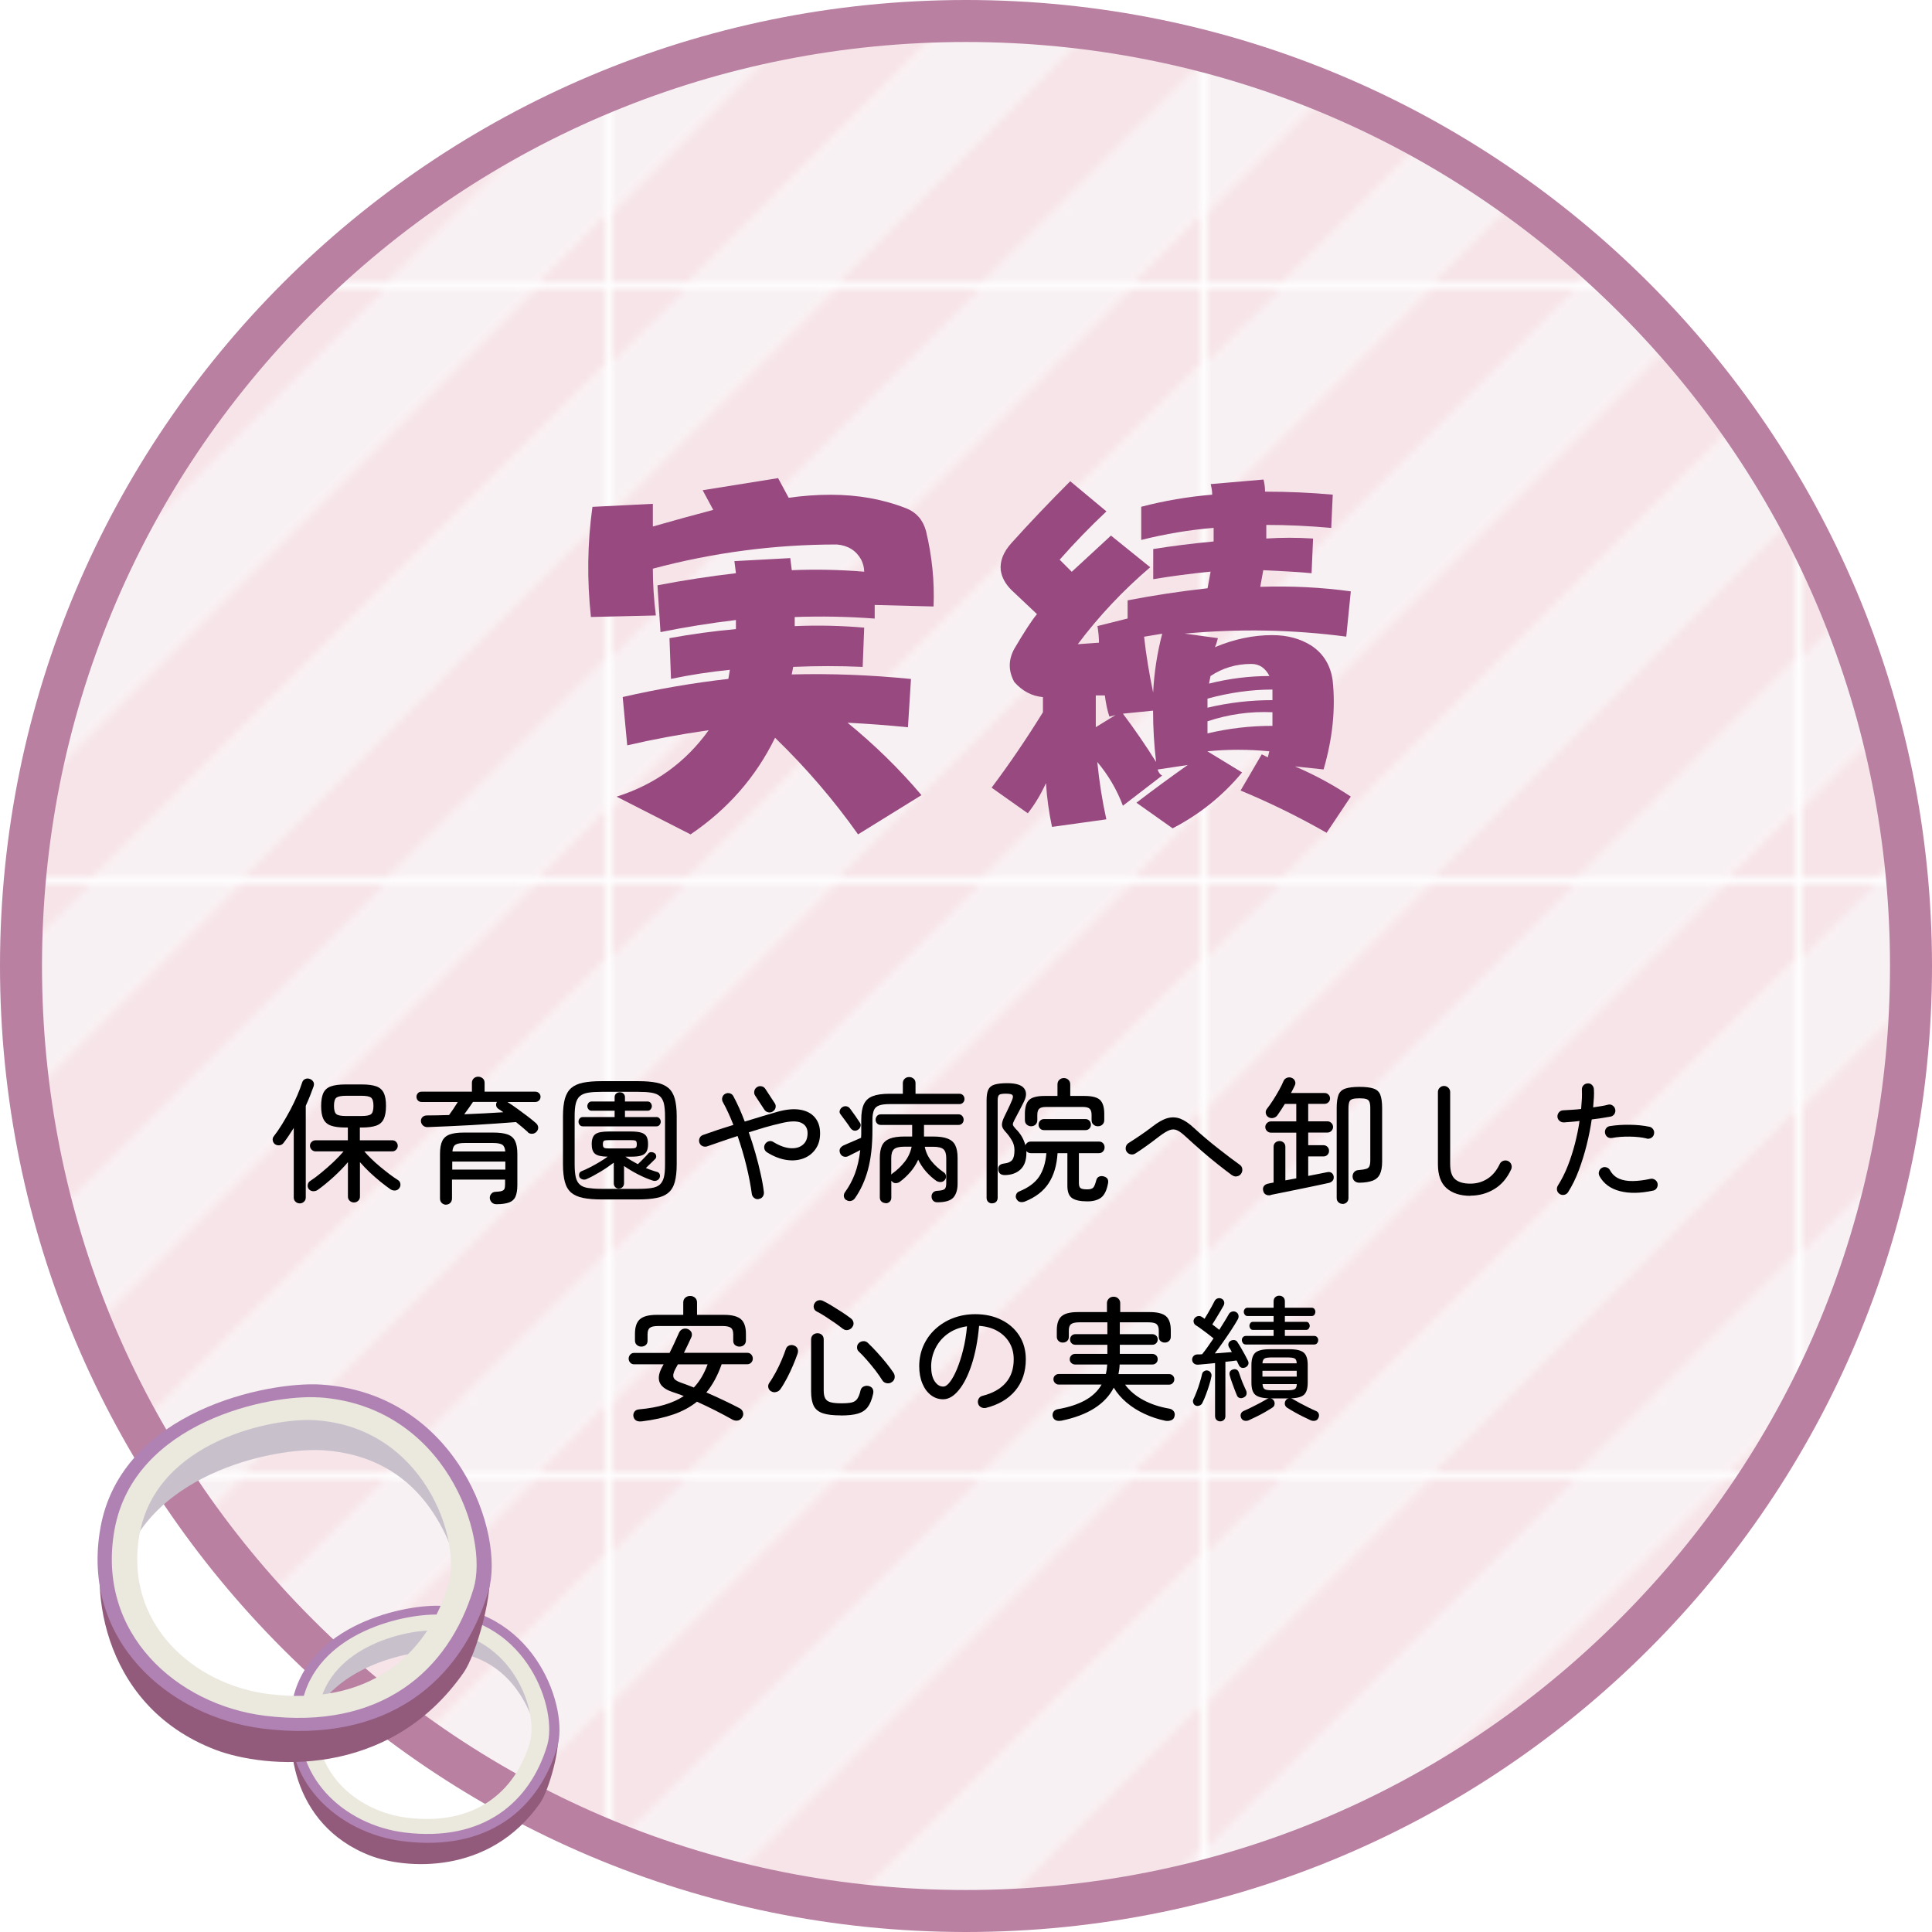<?xml version="1.0" encoding="UTF-8"?><svg id="_レイヤー_2" xmlns="http://www.w3.org/2000/svg" width="230" height="230" xmlns:xlink="http://www.w3.org/1999/xlink" viewBox="0 0 230 230"><defs><style>.cls-1{fill:#ebe8de;}.cls-2{fill:#974980;}.cls-3{fill:#fff;}.cls-4{fill:#925b7b;}.cls-5{fill:#eec9d1;}.cls-6{fill:#c8c1cc;}.cls-7{fill:url(#_新規パターンスウォッチ12);opacity:.5;}.cls-8{fill:#b980a2;}.cls-9{fill:none;}.cls-10{fill:#b082b3;}.cls-11{fill:#f2e4e8;}</style><pattern id="_新規パターンスウォッチ12" x="0" y="0" width="76.38" height="76.38" patternTransform="translate(-1414.72 -3224.17) scale(.92)" patternUnits="userSpaceOnUse" viewBox="0 0 76.38 76.38"><g><rect class="cls-9" width="76.38" height="76.38"/><g><polygon class="cls-11" points="-29.27 57.9 -38.81 48.36 48.36 -38.82 57.91 -29.27 -29.27 57.9"/><polygon class="cls-11" points="-10.17 77 -19.72 67.45 67.46 -19.73 77.01 -10.18 -10.17 77"/><polygon class="cls-11" points="8.92 96.1 -.63 86.55 86.56 -.63 96.1 8.92 8.92 96.1"/><polygon class="cls-11" points="28.01 115.19 18.47 105.64 105.65 18.46 115.2 28.01 28.01 115.19"/></g><g><polygon class="cls-5" points="-38.81 48.36 -48.36 38.81 38.82 -48.37 48.36 -38.82 -38.81 48.36"/><polygon class="cls-5" points="-19.72 67.45 -29.27 57.9 57.91 -29.27 67.46 -19.73 -19.72 67.45"/><polygon class="cls-5" points="-.63 86.55 -10.17 77 77.01 -10.18 86.56 -.63 -.63 86.55"/><polygon class="cls-5" points="18.47 105.64 8.92 96.1 96.1 8.92 105.65 18.46 18.47 105.64"/><polygon class="cls-5" points="37.56 124.74 28.01 115.19 115.2 28.01 124.74 37.56 37.56 124.74"/></g></g></pattern></defs><g id="_コンテンツ"><g><g><circle class="cls-3" cx="115" cy="115" r="115"/><g><circle class="cls-7" cx="115" cy="115" r="112.5"/><path class="cls-8" d="M115,5c29.38,0,57.01,11.44,77.78,32.22,20.78,20.78,32.22,48.4,32.22,77.78s-11.44,57.01-32.22,77.78c-20.78,20.78-48.4,32.22-77.78,32.22s-57.01-11.44-77.78-32.22S5,144.38,5,115,16.44,57.99,37.22,37.22C57.99,16.44,85.62,5,115,5M115,0C51.49,0,0,51.49,0,115s51.49,115,115,115,115-51.49,115-115S178.51,0,115,0h0Z"/></g></g><g><g><path d="M35.68,143.26c-.19,0-.36-.07-.5-.2-.14-.13-.21-.3-.21-.49v-8.29c-.2,.32-.41,.63-.61,.94-.2,.3-.41,.59-.62,.86-.12,.15-.27,.24-.46,.26-.19,.03-.37-.01-.54-.12-.15-.12-.24-.27-.27-.45-.03-.18,0-.34,.11-.48,.33-.42,.66-.9,1-1.45s.66-1.12,.98-1.71c.31-.59,.59-1.17,.83-1.73,.24-.56,.43-1.06,.57-1.5,.06-.21,.18-.36,.36-.44,.18-.08,.36-.09,.55-.02,.18,.06,.32,.17,.42,.33,.1,.15,.11,.33,.05,.54-.13,.36-.27,.74-.43,1.14-.16,.4-.33,.79-.51,1.2v10.91c0,.2-.07,.37-.21,.5s-.3,.2-.5,.2Zm6.46-.11c-.2,0-.37-.07-.51-.2-.14-.13-.21-.3-.21-.5v-4.1c-.49,.59-1.07,1.18-1.73,1.78-.66,.6-1.29,1.12-1.89,1.54-.17,.11-.36,.15-.56,.14-.2-.02-.37-.11-.5-.28-.11-.16-.14-.33-.1-.52,.04-.19,.14-.33,.29-.42,.41-.27,.86-.6,1.35-1.01s.98-.83,1.45-1.28c.47-.45,.86-.86,1.17-1.23h-3.33c-.18,0-.34-.07-.47-.2-.13-.13-.2-.29-.2-.47s.07-.34,.2-.46c.13-.13,.29-.19,.47-.19h3.84v-1.52h-.27c-.75,0-1.33-.08-1.75-.23-.42-.15-.72-.42-.9-.8-.18-.38-.26-.89-.26-1.54s.09-1.16,.26-1.54c.18-.37,.47-.64,.9-.79,.42-.15,1-.23,1.75-.23h1.92c.75,0,1.33,.08,1.74,.23,.42,.15,.71,.42,.89,.79,.18,.37,.26,.89,.26,1.54s-.09,1.17-.26,1.54c-.18,.38-.47,.65-.89,.8-.42,.15-1,.23-1.74,.23h-.22v1.52h3.86c.18,0,.34,.06,.46,.19s.19,.28,.19,.46-.06,.34-.19,.47-.28,.2-.46,.2h-3.33c.23,.28,.52,.58,.85,.9,.33,.32,.68,.64,1.06,.95,.38,.31,.75,.61,1.11,.88,.36,.27,.69,.5,.98,.68,.16,.1,.26,.24,.29,.43,.03,.19,0,.36-.11,.51-.11,.17-.26,.27-.46,.3-.2,.03-.39-.01-.58-.12-.37-.26-.78-.56-1.22-.92s-.88-.74-1.3-1.14c-.42-.4-.8-.8-1.14-1.19v4.1c0,.2-.07,.37-.21,.5-.14,.13-.3,.2-.5,.2Zm-.94-10.29h1.82c.58,0,.96-.07,1.15-.22,.19-.15,.29-.48,.29-.99s-.1-.83-.29-.98c-.19-.15-.58-.22-1.15-.22h-1.82c-.58,0-.96,.08-1.15,.22-.19,.15-.29,.47-.29,.98s.1,.84,.29,.99c.19,.15,.58,.22,1.15,.22Z"/><path d="M62.85,134.78c-.38-.35-.86-.75-1.42-1.2-.73,.05-1.54,.11-2.45,.18-.91,.06-1.84,.12-2.81,.18-.97,.05-1.9,.1-2.82,.14-.91,.04-1.74,.07-2.47,.1-.2,0-.38-.06-.52-.19-.14-.13-.23-.29-.25-.5-.01-.2,.05-.37,.18-.5,.13-.13,.32-.2,.55-.2,.79,0,1.66-.02,2.62-.05,.17-.23,.35-.49,.54-.77,.19-.28,.35-.54,.5-.78h-4.29c-.19,0-.34-.06-.46-.18-.11-.12-.17-.27-.17-.44s.06-.31,.17-.43c.11-.12,.26-.18,.46-.18h5.97v-1.04c0-.22,.07-.4,.22-.54s.33-.2,.53-.2,.39,.07,.54,.2c.15,.13,.22,.31,.22,.54v1.04h6.03c.18,0,.33,.06,.45,.18,.12,.12,.18,.26,.18,.43s-.06,.32-.18,.44c-.12,.12-.27,.18-.45,.18h-3.31c.37,.23,.77,.51,1.2,.82,.43,.31,.84,.61,1.23,.91,.39,.3,.72,.57,.98,.8,.15,.14,.23,.3,.25,.48,.02,.18-.05,.35-.18,.51-.14,.16-.31,.25-.52,.26-.21,.02-.39-.04-.54-.18Zm-9.73,8.64c-.2,0-.38-.07-.52-.2-.14-.13-.22-.31-.22-.54v-5.3c0-.66,.09-1.18,.27-1.55,.18-.37,.48-.63,.9-.78,.42-.15,.99-.22,1.7-.22h3.47c.71,0,1.28,.07,1.7,.22,.42,.15,.72,.41,.9,.78,.18,.37,.27,.89,.27,1.55v3.71c0,.58-.08,1.03-.22,1.36s-.4,.57-.76,.7-.86,.21-1.5,.21c-.23,0-.42-.07-.56-.21s-.22-.31-.24-.51c-.01-.18,.04-.35,.16-.5s.27-.24,.46-.25c.36-.02,.63-.05,.79-.1s.27-.13,.33-.25c.05-.12,.08-.31,.08-.55v-.56h-6.32v2.24c0,.22-.07,.4-.21,.54-.14,.13-.31,.2-.51,.2Zm.72-4.18h6.32v-.96h-6.32v.96Zm.02-2.16h6.29c-.03-.41-.15-.67-.36-.81-.21-.13-.57-.2-1.1-.2h-3.36c-.52,0-.89,.07-1.1,.2-.21,.13-.34,.4-.37,.81Zm1.41-4.43c.82-.03,1.63-.07,2.43-.11,.8-.04,1.54-.09,2.22-.13-.11-.07-.21-.15-.31-.22-.1-.07-.2-.13-.28-.18-.15-.11-.24-.24-.26-.39-.03-.15,0-.3,.09-.44h-2.85c-.14,.21-.3,.45-.49,.71-.19,.26-.37,.51-.55,.76Z"/><path d="M71.6,142.79c-.86,0-1.59-.06-2.18-.18-.59-.12-1.06-.33-1.41-.62-.35-.3-.61-.72-.76-1.27-.15-.55-.23-1.26-.23-2.12v-5.7c0-.86,.08-1.57,.23-2.11,.16-.54,.41-.97,.76-1.27,.35-.3,.82-.51,1.41-.63,.59-.12,1.31-.18,2.18-.18h4.38c.86,0,1.59,.06,2.18,.18,.59,.12,1.06,.33,1.41,.63,.35,.3,.61,.73,.76,1.27s.23,1.25,.23,2.11v5.7c0,.86-.08,1.57-.23,2.12s-.41,.97-.76,1.27c-.35,.3-.82,.51-1.41,.62-.59,.12-1.31,.18-2.18,.18h-4.38Zm0-1.26h4.38c.63,0,1.15-.03,1.57-.1,.42-.06,.74-.19,.98-.39,.23-.2,.4-.49,.5-.87,.1-.38,.14-.9,.14-1.54v-5.74c0-.64-.05-1.15-.14-1.54-.1-.38-.26-.67-.5-.87-.23-.2-.56-.33-.98-.4-.42-.07-.94-.1-1.57-.1h-4.38c-.63,0-1.15,.03-1.57,.1s-.74,.2-.98,.4c-.24,.2-.4,.49-.5,.87-.1,.38-.14,.9-.14,1.54v5.74c0,.64,.05,1.15,.14,1.54,.1,.38,.26,.67,.5,.87,.23,.2,.56,.33,.98,.39s.94,.1,1.57,.1Zm-2.21-7.44c-.16,0-.29-.06-.38-.17-.09-.11-.14-.24-.14-.38,0-.15,.05-.28,.14-.39,.09-.11,.22-.17,.38-.17h3.78v-.75h-2.75c-.15,0-.27-.06-.36-.17-.09-.11-.14-.24-.14-.38s.05-.26,.14-.38c.09-.11,.21-.17,.36-.17h2.75v-.51c0-.18,.06-.33,.18-.43,.12-.11,.27-.16,.44-.16s.31,.05,.43,.16c.12,.11,.18,.25,.18,.43v.51h2.7c.15,0,.27,.06,.36,.17,.09,.11,.14,.24,.14,.38s-.05,.26-.14,.38c-.09,.11-.21,.17-.36,.17h-2.7v.75h3.76c.15,0,.27,.06,.36,.17,.09,.11,.14,.24,.14,.39,0,.14-.05,.26-.14,.38-.09,.11-.21,.17-.36,.17h-8.77Zm4.29,7.41c-.17,0-.32-.06-.43-.17s-.18-.26-.18-.46v-2.46c-.47,.36-1.01,.73-1.61,1.09-.6,.36-1.15,.66-1.66,.88-.15,.06-.3,.07-.46,.02-.16-.05-.28-.14-.35-.26-.06-.14-.07-.28-.03-.42,.04-.14,.14-.24,.29-.3,.3-.12,.63-.27,1-.46,.37-.19,.73-.39,1.1-.61,.36-.22,.69-.43,.99-.65-.75-.01-1.25-.13-1.51-.35s-.39-.6-.39-1.14c0-.57,.14-.96,.42-1.18,.28-.22,.83-.33,1.64-.33h2.58c.55,0,.98,.05,1.27,.14,.29,.09,.5,.25,.62,.46,.12,.22,.18,.52,.18,.9s-.06,.67-.18,.89c-.12,.22-.32,.38-.62,.47-.29,.1-.72,.14-1.27,.14h-.62c.21,.16,.45,.31,.7,.46s.52,.29,.78,.43c.13-.12,.27-.26,.43-.42s.31-.31,.45-.46,.25-.26,.32-.34c.08-.13,.2-.2,.34-.21,.14-.01,.28,.02,.41,.1,.12,.06,.19,.17,.22,.3s0,.27-.08,.38c-.14,.14-.32,.31-.54,.53-.22,.21-.42,.41-.6,.58,.23,.1,.46,.18,.69,.26,.22,.08,.44,.15,.64,.2,.15,.04,.25,.13,.31,.26s.06,.27,0,.42c-.06,.16-.17,.27-.33,.34-.15,.06-.31,.07-.47,.02-.57-.18-1.16-.43-1.78-.75-.62-.32-1.17-.65-1.66-.99v2.05c0,.19-.06,.34-.18,.46s-.27,.17-.45,.17Zm-1.18-4.78h2.58c.29,0,.48-.03,.58-.08s.15-.19,.15-.42c0-.23-.05-.38-.15-.42-.1-.05-.3-.07-.58-.07h-2.58c-.29,0-.48,.02-.58,.07-.1,.05-.15,.19-.15,.42s.05,.36,.15,.42,.3,.08,.58,.08Z"/><path d="M90.32,142.75c-.2,.03-.38-.01-.54-.14-.16-.12-.25-.29-.28-.49-.13-.98-.34-2.07-.63-3.28-.29-1.21-.65-2.41-1.06-3.6-.66,.21-1.3,.43-1.92,.64-.62,.21-1.18,.41-1.7,.59-.19,.06-.38,.05-.56-.03-.18-.08-.3-.22-.37-.42-.06-.18-.05-.36,.03-.54,.08-.18,.22-.3,.42-.37,.5-.18,1.06-.37,1.68-.58,.62-.2,1.26-.41,1.92-.61-.19-.49-.39-.97-.6-1.42-.21-.46-.43-.9-.66-1.31-.1-.18-.11-.37-.06-.55s.17-.33,.34-.42c.18-.1,.37-.12,.56-.06,.19,.05,.33,.17,.42,.35,.23,.43,.46,.89,.69,1.4s.44,1.04,.66,1.61c.72-.22,1.42-.44,2.1-.64s1.27-.38,1.81-.53c1.05-.29,1.94-.37,2.7-.24s1.33,.44,1.74,.92c.41,.49,.62,1.11,.62,1.88s-.18,1.36-.53,1.87c-.35,.51-.83,.89-1.43,1.12-.6,.23-1.28,.3-2.03,.19-.75-.11-1.53-.41-2.33-.91-.17-.11-.28-.26-.32-.45-.04-.19-.01-.37,.1-.54,.11-.17,.26-.28,.45-.33,.19-.05,.37-.01,.54,.1,.74,.45,1.41,.69,2.03,.73,.62,.04,1.11-.1,1.48-.42,.37-.31,.55-.77,.55-1.37s-.26-1.01-.77-1.24c-.51-.23-1.33-.21-2.45,.07-.57,.13-1.17,.29-1.82,.47-.65,.19-1.3,.39-1.96,.6,.29,.81,.55,1.64,.79,2.48,.24,.84,.45,1.66,.62,2.45,.18,.79,.31,1.52,.39,2.19,.02,.2-.03,.38-.14,.54s-.28,.25-.48,.27Zm1.68-10.43c-.17,.11-.35,.14-.54,.1-.19-.04-.35-.14-.46-.31l-1.1-1.68c-.11-.16-.14-.34-.1-.54,.04-.2,.14-.35,.31-.46,.17-.12,.35-.15,.55-.11,.2,.04,.35,.15,.46,.32l1.1,1.68c.12,.17,.15,.35,.11,.54-.04,.19-.15,.34-.32,.45Z"/><path d="M100.74,142.87c-.17-.12-.26-.27-.28-.45-.02-.18,.03-.35,.14-.5,.48-.66,.87-1.39,1.18-2.2,.3-.81,.51-1.74,.63-2.81-.23,.13-.48,.26-.74,.38l-.67,.34c-.19,.1-.38,.11-.58,.05-.19-.06-.33-.2-.42-.42-.07-.21-.07-.4,.02-.55s.23-.27,.42-.36c.16-.07,.37-.17,.62-.27,.25-.11,.51-.22,.77-.33,.26-.11,.49-.21,.68-.3,0-.15,.02-.3,.02-.45v-1.7c0-.78,.1-1.39,.31-1.84,.21-.45,.55-.77,1.04-.96s1.14-.29,1.98-.29h1.62v-1.25c0-.22,.07-.4,.22-.54s.33-.2,.53-.2,.39,.07,.54,.2,.22,.31,.22,.54v1.25h5.22c.18,0,.33,.06,.44,.18,.11,.12,.17,.27,.17,.44s-.06,.31-.17,.43c-.11,.12-.26,.18-.44,.18h-8.29c-.54,0-.96,.05-1.26,.16-.3,.11-.51,.29-.62,.56s-.18,.65-.18,1.14v1.28c0,1.8-.18,3.36-.53,4.66-.35,1.31-.88,2.45-1.57,3.43-.12,.16-.28,.26-.47,.3-.2,.04-.38,0-.55-.12Zm1.36-8.35c-.17,.1-.33,.11-.49,.06-.16-.06-.28-.16-.38-.31-.14-.22-.33-.49-.56-.8-.23-.31-.44-.58-.61-.82-.12-.15-.14-.31-.08-.47,.06-.17,.17-.3,.32-.39,.17-.1,.34-.12,.5-.08,.17,.04,.31,.14,.42,.3,.18,.25,.38,.52,.6,.83,.22,.31,.4,.58,.54,.8,.11,.15,.13,.31,.07,.49-.06,.18-.17,.31-.34,.39Zm3.31,8.7c-.18,0-.34-.06-.47-.18-.13-.12-.2-.29-.2-.49v-4.69c0-.63,.09-1.13,.27-1.5,.18-.37,.49-.64,.92-.81,.43-.17,1.02-.25,1.75-.25h.91v-1.38h-3.74c-.18,0-.33-.06-.44-.18s-.17-.27-.17-.44,.06-.32,.17-.45c.11-.13,.26-.19,.44-.19h9.26c.18,0,.33,.06,.44,.19,.11,.13,.17,.28,.17,.45s-.06,.32-.17,.44c-.11,.12-.26,.18-.44,.18h-4.11v1.38h1.06c.75,0,1.33,.08,1.76,.25s.73,.43,.91,.81c.18,.37,.27,.87,.27,1.5v3.06c0,.71-.17,1.26-.5,1.64-.34,.38-.97,.57-1.91,.57-.2,0-.37-.06-.49-.18s-.19-.28-.2-.47,.04-.36,.17-.5c.12-.14,.3-.21,.52-.22,.44-.02,.72-.09,.86-.2,.13-.11,.2-.34,.2-.7v-2.99c0-.5-.11-.85-.33-1.05-.22-.2-.63-.3-1.24-.3h-.99c.13,.65,.4,1.23,.82,1.74s.9,.94,1.44,1.3c.15,.1,.24,.23,.26,.42,.03,.18-.01,.34-.12,.48-.13,.16-.29,.25-.48,.26-.19,.01-.37-.04-.54-.14-.44-.31-.85-.68-1.22-1.1-.38-.43-.69-.9-.94-1.42-.23,.52-.54,1.01-.92,1.45-.38,.44-.79,.83-1.24,1.16-.15,.12-.32,.18-.52,.18s-.35-.08-.47-.24l-.05-.05v2.02c0,.2-.07,.37-.2,.49-.13,.12-.3,.18-.49,.18Zm.69-3.38c.03-.05,.07-.1,.13-.13,.57-.41,1.06-.87,1.47-1.4,.42-.53,.69-1.13,.83-1.8h-.86c-.61,0-1.02,.1-1.24,.3-.22,.2-.33,.55-.33,1.05v1.98Z"/><path d="M118.1,143.26c-.18,0-.34-.06-.46-.18-.13-.12-.19-.29-.19-.49v-11.62c0-.53,.07-.95,.2-1.24,.13-.29,.38-.5,.74-.61s.86-.17,1.51-.17c1.04,0,1.71,.21,2.02,.62s.3,.95-.04,1.61c-.16,.32-.34,.67-.54,1.06-.2,.38-.39,.75-.58,1.1-.13,.25-.19,.42-.18,.54,.01,.11,.12,.27,.32,.49,.28,.27,.52,.57,.72,.9s.35,.7,.45,1.08c.04-.13,.12-.23,.23-.32,.11-.08,.25-.13,.41-.13h8.11c.21,0,.38,.07,.5,.2s.18,.3,.18,.49c0,.18-.06,.34-.18,.48-.12,.14-.29,.21-.5,.21h-2.38v3.55c0,.32,.07,.53,.21,.62,.14,.1,.41,.14,.8,.14,.34,0,.57-.07,.7-.21s.24-.43,.36-.88c.05-.21,.17-.36,.34-.43,.17-.07,.36-.08,.56-.02,.42,.12,.58,.39,.5,.82-.15,.82-.42,1.38-.81,1.69-.39,.3-.94,.46-1.65,.46-.84,0-1.45-.13-1.82-.39-.38-.26-.56-.75-.56-1.46v-3.89h-1.17c-.09,1.44-.44,2.63-1.06,3.58-.62,.95-1.56,1.67-2.83,2.18-.19,.07-.38,.09-.57,.05-.19-.04-.33-.17-.44-.37-.09-.16-.1-.33-.03-.51,.06-.18,.19-.31,.38-.38,1.08-.44,1.86-1.02,2.35-1.74,.48-.72,.78-1.66,.87-2.81h-1.84c-.12,0-.22-.02-.32-.07s-.17-.11-.22-.18v.22c0,.87-.23,1.53-.7,1.97-.47,.44-1.09,.66-1.86,.67-.47,0-.73-.2-.79-.61-.05-.46,.19-.71,.72-.77,.45-.05,.76-.19,.94-.42,.18-.22,.27-.61,.27-1.17,0-.44-.11-.84-.34-1.21-.22-.37-.47-.7-.75-1-.26-.28-.39-.53-.4-.77-.01-.23,.07-.54,.24-.91,.09-.18,.19-.4,.32-.66,.13-.26,.25-.52,.37-.78,.12-.26,.21-.47,.27-.62,.12-.28,.14-.47,.06-.59-.08-.12-.35-.18-.81-.18-.41,0-.67,.05-.78,.14-.12,.1-.18,.31-.18,.66v11.58c0,.2-.06,.37-.18,.49-.12,.12-.28,.18-.47,.18Zm4.66-9.18c-.2,0-.38-.07-.53-.2-.15-.13-.22-.31-.22-.54v-.74c0-.78,.17-1.33,.5-1.65,.33-.32,.95-.48,1.86-.48h1.52v-1.36c0-.23,.07-.42,.22-.56,.15-.14,.33-.21,.54-.21s.39,.07,.54,.21c.15,.14,.22,.33,.22,.56v1.36h1.68c.92,0,1.54,.16,1.87,.48s.5,.87,.5,1.65v.74c0,.22-.07,.4-.22,.54-.14,.13-.32,.2-.54,.2s-.38-.07-.53-.2c-.15-.13-.22-.31-.22-.54v-.61c0-.34-.07-.58-.22-.73-.14-.14-.42-.22-.82-.22h-4.37c-.41,0-.68,.07-.83,.22-.15,.14-.22,.39-.22,.73v.61c0,.22-.07,.4-.21,.54-.14,.13-.32,.2-.52,.2Zm1.54,.46c-.2,0-.36-.06-.48-.19s-.18-.28-.18-.46,.06-.34,.18-.47,.28-.2,.48-.2h4.91c.2,0,.36,.07,.48,.2,.12,.13,.18,.29,.18,.47s-.06,.34-.18,.46c-.12,.13-.28,.19-.48,.19h-4.91Z"/><path d="M146.67,139.91c-.52-.38-1.1-.83-1.73-1.33-.63-.5-1.27-1.03-1.91-1.59s-1.26-1.11-1.83-1.64c-.42-.39-.77-.66-1.06-.79-.29-.13-.6-.14-.91-.02-.32,.12-.71,.36-1.19,.72-.51,.39-1.01,.77-1.5,1.12s-.95,.67-1.38,.94c-.17,.11-.36,.14-.56,.1-.2-.04-.36-.15-.48-.32-.11-.18-.14-.37-.09-.57s.16-.35,.33-.46c.41-.26,.86-.55,1.36-.89,.5-.34,.99-.69,1.47-1.06,.65-.51,1.24-.85,1.77-1,.53-.15,1.05-.13,1.56,.06,.51,.2,1.07,.58,1.66,1.14,.42,.38,.86,.78,1.34,1.18,.48,.41,.96,.8,1.46,1.19,.49,.39,.96,.75,1.41,1.09,.45,.34,.84,.63,1.18,.87,.18,.12,.29,.28,.32,.5,.03,.21-.02,.41-.14,.58-.12,.17-.28,.27-.49,.31-.21,.04-.4,0-.58-.14Z"/><path d="M151.28,142.28c-.24,.04-.43,.02-.6-.08-.17-.1-.27-.26-.31-.5-.04-.21,0-.39,.12-.53,.12-.14,.3-.23,.52-.27,.08-.02,.18-.04,.28-.06s.21-.03,.33-.06v-4.26c0-.21,.07-.38,.21-.5s.3-.18,.5-.18c.18,0,.34,.06,.48,.18s.21,.29,.21,.5v4l1.3-.24v-5.44h-3.02c-.18,0-.34-.07-.47-.2-.13-.13-.2-.29-.2-.47s.07-.34,.2-.47c.13-.13,.29-.2,.47-.2h3.02v-2.08h-1.36c-.31,.5-.6,.95-.88,1.34-.12,.17-.28,.28-.5,.33-.21,.05-.41,.01-.59-.1-.17-.12-.27-.27-.3-.47s.02-.37,.14-.52c.22-.28,.46-.62,.72-1.02s.5-.81,.73-1.22,.4-.77,.52-1.06c.08-.19,.22-.32,.41-.39,.19-.07,.37-.07,.55,0,.19,.07,.33,.2,.4,.38,.08,.18,.07,.35-.02,.54-.06,.14-.13,.28-.21,.43s-.15,.3-.24,.46h4c.18,0,.34,.06,.46,.19,.13,.13,.19,.28,.19,.46,0,.17-.06,.32-.19,.45-.13,.13-.28,.19-.46,.19h-1.95v2.08h2.29c.18,0,.34,.07,.47,.2,.13,.13,.2,.29,.2,.47s-.07,.34-.2,.47c-.13,.13-.29,.2-.47,.2h-2.29v1.5h1.81c.19,0,.35,.07,.48,.2,.13,.13,.19,.29,.19,.47,0,.19-.06,.35-.19,.48s-.29,.19-.48,.19h-1.81v2.32c.49-.1,.93-.18,1.33-.26s.69-.14,.9-.18c.21-.05,.39-.03,.53,.06,.14,.09,.23,.23,.27,.42,.03,.2,0,.37-.1,.5-.1,.13-.24,.23-.42,.28-.29,.06-.66,.14-1.11,.24-.45,.1-.95,.2-1.48,.31-.53,.11-1.07,.22-1.61,.33-.54,.11-1.05,.21-1.53,.31-.48,.1-.89,.18-1.23,.25Zm8.56,1.04c-.19,0-.36-.06-.5-.19-.14-.13-.21-.3-.21-.51v-10.72c0-.68,.08-1.21,.22-1.57,.15-.36,.42-.61,.82-.74,.39-.13,.96-.2,1.68-.2s1.28,.07,1.67,.2c.39,.13,.66,.38,.8,.74,.14,.36,.22,.89,.22,1.57v6.38c0,.63-.09,1.13-.26,1.49-.17,.36-.45,.62-.85,.78-.4,.15-.92,.24-1.58,.25-.24,0-.43-.06-.58-.19-.16-.13-.24-.31-.25-.54,0-.21,.06-.39,.19-.54s.32-.23,.58-.24c.38-.03,.67-.08,.86-.14,.19-.06,.32-.17,.38-.32,.06-.15,.1-.38,.1-.68v-6.21c0-.34-.03-.59-.1-.76-.06-.17-.19-.28-.37-.34-.18-.06-.45-.09-.82-.09s-.64,.03-.83,.09c-.19,.06-.32,.17-.38,.34-.06,.17-.1,.42-.1,.76v10.69c0,.21-.07,.38-.21,.51-.14,.13-.3,.19-.5,.19Z"/><path d="M175.04,142.36c-1.18,0-2.12-.3-2.82-.9-.69-.6-1.04-1.56-1.04-2.88v-8.58c0-.2,.07-.37,.22-.51,.14-.14,.31-.21,.5-.21,.2,0,.38,.07,.52,.21s.22,.31,.22,.51v8.58c0,.89,.21,1.5,.62,1.83,.41,.34,1,.5,1.78,.5s1.44-.2,2.05-.59c.61-.39,1.09-.98,1.46-1.76,.08-.18,.23-.3,.42-.37s.39-.05,.57,.03c.18,.09,.31,.23,.38,.42s.06,.39-.02,.57c-.48,1.05-1.15,1.83-2.01,2.35s-1.81,.78-2.84,.78Z"/><path d="M185.67,142.14c-.17-.12-.28-.27-.31-.46-.04-.19,0-.37,.1-.54,.45-.7,.84-1.48,1.18-2.34,.34-.86,.62-1.75,.86-2.67,.23-.92,.42-1.82,.54-2.68-.33,.04-.65,.08-.96,.1-.31,.03-.6,.05-.88,.07-.2,.01-.38-.05-.54-.18-.15-.13-.24-.3-.25-.49-.01-.2,.05-.38,.18-.53s.29-.23,.5-.24c.3-.02,.63-.04,1-.06,.37-.02,.75-.05,1.14-.1,.04-.44,.07-.85,.09-1.23,.02-.38,.01-.74,0-1.06-.01-.2,.05-.38,.18-.52,.13-.14,.3-.22,.5-.23,.2-.02,.38,.04,.52,.18,.14,.14,.22,.31,.23,.51,.02,.3,.02,.63,0,.99-.02,.36-.05,.75-.09,1.17,.34-.05,.66-.1,.97-.15,.3-.05,.57-.1,.81-.17,.19-.05,.37-.02,.54,.1s.27,.27,.31,.46c.04,.2,0,.39-.1,.55-.11,.17-.26,.27-.46,.31-.3,.05-.64,.11-1.02,.17-.38,.06-.79,.11-1.22,.17-.14,.97-.34,1.98-.6,3.03-.26,1.05-.58,2.06-.94,3.03s-.79,1.83-1.27,2.59c-.11,.17-.26,.28-.46,.32s-.38,.01-.55-.1Zm11.12-.4c-1.51,.33-2.83,.35-3.95,.06-1.12-.29-1.93-.89-2.42-1.78-.1-.18-.12-.37-.06-.56s.17-.34,.34-.43c.17-.1,.35-.12,.54-.06,.19,.05,.34,.17,.43,.35,.26,.47,.62,.8,1.08,1s1.01,.29,1.65,.28c.63-.01,1.33-.1,2.07-.26,.19-.04,.37-.01,.54,.1s.28,.26,.32,.46c.04,.19,0,.37-.1,.54-.11,.17-.26,.27-.46,.31Zm-.77-6.21c-.59-.14-1.26-.21-2.01-.22s-1.45,.04-2.09,.16c-.2,.04-.38,0-.54-.1-.16-.11-.26-.27-.3-.47-.04-.19,0-.37,.1-.54,.11-.17,.27-.27,.47-.3,.76-.12,1.55-.17,2.38-.16s1.61,.09,2.34,.24c.19,.04,.34,.15,.45,.33,.11,.18,.13,.36,.08,.55-.04,.19-.15,.34-.32,.44-.17,.1-.36,.13-.56,.09Z"/><path d="M76.39,169.21c-.55,.06-.88-.13-.98-.58-.04-.21,0-.4,.12-.57,.12-.17,.31-.26,.57-.28,2.25-.2,4.02-.73,5.3-1.58-.24-.1-.47-.19-.71-.27-.24-.09-.47-.17-.7-.24-.81-.28-1.3-.67-1.48-1.17-.18-.5-.06-1.12,.36-1.86l.13-.24h-3.5c-.2,0-.36-.07-.48-.21s-.18-.29-.18-.46c0-.18,.06-.34,.18-.48,.12-.14,.28-.21,.48-.21h4.21c.21-.41,.41-.82,.6-1.24s.37-.82,.54-1.19c.1-.21,.25-.35,.45-.42,.2-.07,.41-.06,.61,.02,.21,.1,.35,.24,.42,.42,.06,.19,.05,.37-.03,.55-.15,.32-.3,.63-.44,.94-.14,.31-.29,.61-.44,.91h7.55c.19,0,.35,.07,.47,.21,.12,.14,.18,.3,.18,.48,0,.17-.06,.33-.18,.46s-.28,.21-.47,.21h-3.06c-.47,1.34-1.08,2.46-1.82,3.36,.69,.3,1.38,.61,2.07,.94,.69,.33,1.33,.64,1.91,.95,.19,.11,.32,.26,.38,.47s.03,.41-.09,.6c-.13,.21-.3,.34-.52,.38-.22,.04-.43,0-.63-.1-.68-.38-1.38-.76-2.1-1.12-.71-.36-1.43-.7-2.14-1.02-.8,.64-1.74,1.15-2.82,1.52s-2.33,.65-3.74,.82Zm-.05-8.9c-.2,0-.38-.07-.53-.2-.15-.13-.22-.31-.22-.54v-.78c0-.8,.19-1.38,.58-1.73s1.06-.53,2.02-.53h3.15v-1.46c0-.25,.08-.44,.24-.58,.16-.14,.35-.21,.58-.21s.42,.07,.58,.21c.16,.14,.24,.33,.24,.58v1.46h3.22c.96,0,1.63,.18,2.02,.53s.58,.93,.58,1.73v.78c0,.22-.07,.4-.22,.54-.14,.13-.32,.2-.54,.2-.2,0-.38-.06-.53-.18-.15-.12-.22-.3-.22-.52v-.77c0-.36-.09-.62-.27-.76-.18-.14-.51-.22-.99-.22h-7.68c-.48,0-.81,.07-.99,.22-.18,.14-.27,.4-.27,.76v.77c0,.22-.07,.4-.22,.52-.14,.12-.32,.18-.54,.18Zm6.27,4.86c.35-.37,.66-.79,.93-1.25s.5-.96,.7-1.5h-3.54c-.04,.09-.09,.17-.14,.26s-.09,.17-.14,.26c-.24,.43-.32,.77-.24,1.02,.07,.25,.36,.46,.85,.63,.25,.09,.5,.18,.77,.28,.27,.1,.53,.21,.8,.31Z"/><path d="M91.81,165.64c-.18-.1-.29-.24-.34-.44s-.01-.38,.1-.55c.27-.38,.52-.81,.78-1.28s.48-.95,.69-1.43c.21-.49,.38-.94,.52-1.35,.07-.21,.21-.35,.41-.42s.39-.06,.58,.02c.19,.07,.33,.2,.4,.38,.07,.18,.07,.37,0,.58-.15,.43-.33,.89-.54,1.39-.21,.5-.45,1-.7,1.49-.26,.49-.52,.94-.8,1.34-.12,.17-.28,.29-.49,.34-.21,.06-.41,.04-.6-.07Zm8.27,2.86c-.9,0-1.6-.08-2.11-.25-.51-.17-.88-.46-1.09-.87-.21-.42-.32-.99-.32-1.73v-6.19c0-.22,.07-.4,.22-.54,.14-.13,.32-.2,.54-.2s.39,.07,.53,.2,.21,.31,.21,.54v6.05c0,.42,.06,.74,.18,.96s.33,.38,.63,.46c.3,.09,.74,.13,1.3,.13,.53,0,.94-.03,1.23-.1,.29-.07,.51-.22,.66-.44,.15-.22,.29-.56,.39-1.02,.06-.22,.2-.38,.41-.46s.41-.09,.62-.02c.21,.07,.36,.19,.43,.36,.07,.17,.08,.35,.03,.57-.15,.67-.36,1.19-.64,1.56-.28,.37-.67,.63-1.18,.78-.51,.15-1.19,.22-2.03,.22Zm.27-10.3c-.28-.22-.61-.47-.98-.73-.38-.26-.76-.51-1.14-.76-.38-.25-.73-.44-1.02-.59-.18-.1-.29-.24-.33-.44-.04-.2,0-.37,.09-.52,.11-.18,.25-.3,.44-.35,.19-.05,.38-.03,.57,.06,.31,.15,.66,.34,1.05,.58,.39,.24,.78,.49,1.18,.74,.39,.26,.75,.5,1.06,.74,.18,.13,.29,.29,.33,.49,.04,.2,0,.39-.14,.57-.11,.17-.27,.28-.5,.34-.22,.05-.42,.01-.59-.13Zm5.84,6.32c-.18,.14-.39,.19-.62,.15-.23-.04-.4-.15-.52-.33-.22-.36-.5-.75-.82-1.18-.33-.42-.66-.83-1.02-1.24-.35-.41-.68-.75-.99-1.04-.14-.14-.2-.31-.19-.5,0-.2,.08-.37,.22-.5,.15-.14,.33-.21,.54-.22s.39,.07,.54,.22c.36,.34,.73,.72,1.1,1.13,.37,.41,.73,.82,1.06,1.23,.33,.41,.61,.79,.85,1.14,.14,.19,.19,.39,.17,.61s-.13,.39-.31,.53Z"/><path d="M117.35,167.61c-.2,.04-.39,.01-.57-.09-.18-.1-.29-.25-.34-.44-.05-.2-.03-.39,.07-.57,.1-.18,.25-.29,.46-.34,1.22-.31,2.14-.83,2.77-1.56,.63-.73,.94-1.66,.94-2.79,0-.75-.17-1.41-.51-1.98-.34-.58-.82-1.04-1.43-1.39-.61-.35-1.34-.55-2.18-.61-.16,1.77-.46,3.31-.89,4.62s-.94,2.32-1.54,3.04c-.59,.72-1.21,1.08-1.85,1.08-.53,0-1.02-.16-1.45-.49-.43-.33-.77-.78-1.02-1.38-.25-.59-.38-1.28-.38-2.07,0-.87,.17-1.69,.5-2.44,.34-.75,.8-1.41,1.41-1.97s1.31-1,2.12-1.31c.81-.31,1.69-.47,2.64-.47,1.16,0,2.2,.22,3.1,.67,.91,.45,1.62,1.07,2.14,1.88,.52,.81,.78,1.75,.78,2.82,0,1.49-.42,2.74-1.26,3.74-.84,1-2.01,1.68-3.53,2.06Zm-5.06-2.54c.25,0,.51-.18,.79-.54,.28-.36,.56-.87,.83-1.51,.27-.65,.52-1.41,.74-2.28,.22-.87,.38-1.82,.47-2.85-.92,.14-1.69,.45-2.33,.92s-1.11,1.05-1.44,1.72c-.33,.67-.49,1.38-.5,2.11,0,.78,.14,1.38,.42,1.8,.28,.42,.62,.63,1.02,.63Z"/><path d="M126.31,169.13c-.23,.04-.44,.03-.62-.05s-.3-.23-.37-.46c-.04-.21,0-.4,.1-.56,.11-.16,.28-.26,.5-.3,1.3-.22,2.39-.58,3.26-1.06s1.52-1.1,1.96-1.87h-5.09c-.17,0-.32-.06-.45-.19-.13-.13-.19-.28-.19-.45s.06-.32,.19-.44,.28-.18,.45-.18h5.6c.04-.18,.08-.37,.1-.55,.03-.19,.04-.38,.06-.58h-3.82c-.17,0-.32-.06-.45-.18s-.19-.27-.19-.44c0-.18,.06-.33,.19-.46s.28-.18,.45-.18h3.84v-1.09h-3.82c-.17,0-.32-.06-.44-.18-.12-.12-.18-.27-.18-.44,0-.18,.06-.33,.18-.46,.12-.12,.27-.18,.44-.18h3.82v-1.41h-3.36c-.47,0-.79,.08-.97,.22-.18,.15-.26,.4-.26,.75v.77c0,.2-.07,.37-.21,.49s-.31,.18-.51,.18-.36-.06-.5-.19-.21-.3-.21-.51v-.77c0-.78,.19-1.33,.56-1.66,.37-.33,1.02-.5,1.94-.5h3.47v-1.07c0-.21,.08-.39,.23-.54s.34-.22,.57-.22c.21,0,.4,.07,.55,.22,.15,.14,.23,.32,.23,.54v1.07h3.52c.92,0,1.56,.17,1.94,.5,.37,.33,.56,.89,.56,1.66v.77c0,.21-.07,.38-.21,.51s-.3,.19-.5,.19c-.2,0-.37-.06-.51-.18-.14-.12-.21-.29-.21-.49v-.77c0-.35-.09-.6-.26-.75-.17-.15-.49-.22-.96-.22h-3.42v1.41h3.87c.18,0,.33,.06,.46,.18s.18,.27,.18,.46c0,.17-.06,.32-.18,.44s-.27,.18-.46,.18h-3.87v1.09h3.87c.18,0,.33,.06,.46,.18s.18,.27,.18,.46c0,.17-.06,.32-.18,.44s-.27,.18-.46,.18h-3.89c-.01,.38-.06,.76-.14,1.14h6.02c.18,0,.33,.06,.45,.18,.12,.12,.18,.27,.18,.44s-.06,.32-.18,.45c-.12,.13-.27,.19-.45,.19h-5.23c.53,.73,1.25,1.33,2.15,1.82,.9,.49,1.95,.84,3.14,1.04,.21,.04,.38,.15,.5,.31,.12,.17,.15,.35,.1,.57-.05,.26-.19,.42-.41,.5s-.45,.1-.68,.06c-.86-.18-1.69-.45-2.48-.82-.79-.36-1.5-.81-2.13-1.34-.63-.53-1.14-1.12-1.54-1.78-.5,.97-1.27,1.79-2.3,2.45-1.04,.66-2.36,1.16-3.98,1.49Z"/><path d="M145.27,169.21c-.17,0-.32-.06-.44-.17-.12-.11-.18-.27-.18-.47v-6.3c-.37,.04-.73,.08-1.08,.11-.35,.03-.65,.06-.92,.08-.2,.01-.37-.03-.5-.13-.13-.1-.21-.24-.23-.43-.01-.17,.04-.32,.15-.45s.27-.2,.47-.21c.09,0,.18,0,.27,0,.1,0,.2-.01,.3-.02,.41-.51,.86-1.14,1.36-1.89-.18-.15-.4-.32-.66-.52-.26-.2-.52-.39-.78-.58-.26-.19-.48-.35-.67-.46-.14-.08-.22-.21-.26-.38-.03-.17,0-.31,.1-.44,.11-.15,.25-.24,.42-.27,.17-.03,.33,0,.46,.1,.05,.03,.11,.07,.16,.1s.11,.08,.16,.12c.13-.2,.27-.44,.42-.7s.3-.53,.44-.78,.25-.46,.32-.61c.08-.16,.19-.27,.35-.33s.32-.05,.48,.02c.16,.07,.26,.19,.31,.34s.03,.31-.04,.46c-.11,.19-.24,.43-.4,.7s-.33,.55-.5,.83c-.17,.28-.33,.52-.46,.74,.15,.12,.3,.23,.45,.34,.15,.11,.28,.21,.38,.3,.23-.37,.45-.72,.65-1.04,.2-.32,.36-.6,.49-.83,.08-.15,.22-.25,.39-.3,.18-.05,.34-.02,.49,.07,.15,.09,.24,.21,.27,.38,.03,.17,0,.32-.08,.47-.21,.37-.47,.8-.78,1.27s-.63,.95-.98,1.44c-.34,.49-.67,.94-.98,1.35,.36-.02,.72-.05,1.06-.08,.35-.03,.67-.06,.97-.08-.06-.12-.12-.23-.18-.33-.06-.1-.12-.19-.17-.26-.08-.15-.09-.3-.05-.44,.04-.14,.14-.25,.29-.33,.15-.07,.3-.09,.46-.06,.15,.04,.27,.13,.34,.28,.12,.17,.25,.39,.41,.66,.15,.27,.3,.53,.45,.8,.14,.27,.26,.5,.36,.7,.08,.16,.1,.31,.04,.46s-.17,.26-.33,.34c-.17,.07-.33,.09-.47,.04-.14-.05-.25-.16-.33-.33-.04-.09-.08-.17-.12-.26-.04-.08-.08-.18-.14-.27-.18,.02-.39,.05-.62,.08-.23,.03-.47,.06-.71,.08v6.45c0,.2-.06,.36-.18,.47-.12,.11-.27,.17-.45,.17Zm-2.88-1.86c-.15-.05-.26-.15-.32-.3-.06-.14-.07-.29-.02-.42,.13-.26,.26-.57,.4-.93,.14-.36,.27-.73,.38-1.11,.12-.38,.21-.71,.27-1,.03-.15,.11-.27,.25-.35,.13-.09,.27-.11,.42-.08s.27,.11,.36,.25,.12,.28,.09,.44c-.06,.32-.15,.67-.27,1.05-.12,.38-.24,.75-.38,1.11-.13,.36-.27,.68-.41,.96-.06,.16-.17,.27-.32,.34-.15,.07-.3,.08-.46,.04Zm5.62-.96c-.17,.07-.33,.08-.48,.02s-.25-.18-.3-.35c-.09-.2-.18-.45-.29-.73s-.21-.57-.31-.85c-.1-.28-.18-.52-.23-.73-.05-.19-.04-.35,.03-.47,.07-.12,.2-.21,.37-.25,.16-.05,.3-.04,.43,.03,.13,.07,.21,.19,.26,.34,.06,.19,.15,.43,.25,.71s.21,.56,.33,.82c.12,.27,.22,.49,.3,.67,.05,.17,.05,.33,0,.46s-.17,.25-.35,.32Zm.66,2.69c-.17,.07-.34,.09-.52,.05s-.31-.15-.39-.32c-.08-.18-.1-.35-.03-.51,.06-.16,.18-.27,.35-.34,.25-.11,.54-.24,.88-.41,.34-.17,.68-.34,1.02-.52,.34-.18,.62-.34,.86-.48,.07-.05,.15-.08,.24-.08-.81-.02-1.36-.17-1.66-.44s-.44-.75-.44-1.43v-2.1c0-.69,.15-1.18,.46-1.46,.31-.28,.9-.42,1.76-.42h2.26c.86,0,1.45,.14,1.76,.42s.46,.76,.46,1.46v2.1c0,.67-.14,1.15-.42,1.42-.28,.28-.82,.43-1.61,.45,.07,0,.15,.03,.24,.08,.23,.14,.52,.3,.85,.48,.33,.18,.67,.35,1.01,.52s.63,.3,.88,.41c.18,.06,.3,.18,.36,.34,.06,.16,.04,.33-.04,.51-.08,.17-.2,.28-.38,.32s-.35,.03-.54-.05c-.26-.12-.55-.26-.9-.43s-.68-.35-1.02-.54c-.34-.19-.63-.37-.89-.53-.14-.1-.22-.22-.26-.38-.03-.16,0-.31,.08-.45,.08-.16,.22-.25,.4-.27h-2.19c.17,.02,.3,.11,.4,.27,.08,.14,.11,.29,.08,.45-.03,.16-.12,.29-.27,.38-.25,.16-.54,.34-.87,.53-.34,.19-.67,.37-1.02,.54-.34,.17-.65,.31-.91,.43Zm-.35-9.02c-.15,0-.27-.05-.35-.16-.08-.11-.13-.23-.13-.37,0-.13,.04-.24,.13-.34,.09-.1,.2-.15,.35-.15h3.3v-.72h-2.45c-.14,0-.25-.05-.32-.16-.08-.11-.11-.21-.11-.32,0-.12,.04-.23,.11-.33,.07-.1,.18-.15,.32-.15h2.45v-.69h-3.1c-.14,0-.25-.05-.33-.16-.08-.11-.12-.22-.12-.35,0-.12,.04-.23,.12-.33s.19-.15,.33-.15h3.1v-.75c0-.21,.06-.38,.19-.5,.13-.12,.29-.18,.48-.18s.35,.06,.48,.18c.13,.12,.19,.29,.19,.5v.75h3.18c.15,0,.26,.05,.34,.15,.07,.1,.11,.21,.11,.33,0,.13-.04,.25-.11,.35-.08,.11-.19,.16-.34,.16h-3.18v.69h2.53c.14,0,.25,.05,.32,.15,.07,.1,.11,.21,.11,.33,0,.11-.04,.21-.11,.32-.08,.11-.18,.16-.32,.16h-2.53v.72h3.49c.15,0,.27,.05,.35,.15,.09,.1,.13,.22,.13,.34,0,.14-.04,.26-.13,.37-.08,.11-.2,.16-.35,.16h-8.13Zm1.97,2.24h4.08c-.01-.31-.09-.5-.25-.58-.15-.08-.45-.12-.89-.12h-1.81c-.43,0-.72,.04-.87,.12-.15,.08-.24,.27-.26,.58Zm0,1.58h4.08v-.69h-4.08v.69Zm1.14,1.63h1.81c.44,0,.73-.04,.89-.13s.24-.29,.25-.61h-4.08c.02,.32,.11,.52,.26,.61s.44,.13,.88,.13Z"/></g><g><path class="cls-2" d="M70.53,60.34l7.19-.36v2.7c2.52-.72,4.91-1.38,7.19-1.98l-1.26-2.34,8.98-1.44,1.26,2.34c1.68-.24,3.35-.36,5.03-.36,3.23,0,6.23,.54,8.98,1.62,1.2,.48,1.98,1.38,2.34,2.7,.72,3,1.02,5.99,.9,8.98l-7.01-.18v1.62c-3.23-.24-6.41-.3-9.52-.18v1.08c2.75-.12,5.51-.06,8.27,.18l-.18,4.67c-2.76-.12-5.51-.12-8.27,0l-.18,.9c4.67-.12,9.4,.06,14.2,.54l-.36,5.75c-2.4-.24-4.79-.42-7.19-.54,3.23,2.64,6.17,5.51,8.8,8.62l-7.55,4.67c-2.88-4.07-6.17-7.91-9.88-11.5-2.28,4.67-5.63,8.5-10.06,11.5l-8.8-4.49c4.55-1.44,8.2-4.07,10.96-7.91-3.36,.48-6.59,1.08-9.7,1.8l-.54-5.75c4.19-.96,8.38-1.68,12.58-2.16l.18-1.08c-2.4,.24-4.73,.6-7.01,1.08l-.18-4.85c2.63-.48,5.27-.84,7.91-1.08v-1.08c-3,.36-5.99,.84-8.98,1.44l-.36-5.57c3.11-.6,6.23-1.08,9.34-1.44l-.18-1.44,6.65-.36,.18,1.44c2.88-.12,5.75-.06,8.62,.18,0-.48-.12-.96-.36-1.44-.6-1.08-1.56-1.68-2.88-1.8-7.43,0-14.73,.96-21.92,2.88,0,1.8,.12,3.66,.36,5.57l-7.73,.18c-.48-4.43-.42-8.8,.18-13.12Z"/><path class="cls-2" d="M158.66,58.9l-.18,3.95c-2.64-.24-5.21-.36-7.73-.36v1.62c1.8-.12,3.65-.12,5.57,0l-.18,4.13c-1.2-.12-3.12-.24-5.75-.36l-.36,1.98c3.71-.12,7.31,.06,10.78,.54l-.54,5.39c-6.35-.84-12.76-.96-19.23-.36l3.95,.54c-.12,.48-.24,.84-.36,1.08,2.27-.96,4.55-1.44,6.83-1.44,1.8,0,3.35,.42,4.67,1.26,1.44,.96,2.27,2.34,2.52,4.13,.36,3.35,0,6.89-1.08,10.6l-3.41-.36c2.27,.96,4.49,2.16,6.65,3.59l-2.88,4.31c-3.36-1.92-6.77-3.59-10.24-5.03l2.52-4.31,.72,.36,.18-.72c-2.52-.24-4.97-.24-7.37,0l4.13,2.52c-2.28,2.75-5.03,4.97-8.27,6.65l-4.31-3.05c2.04-1.56,4.07-3.05,6.11-4.49l-3.59,.54c.12,.36,.3,.6,.54,.72l-4.67,3.59c-.72-1.92-1.74-3.65-3.05-5.21,.24,2.4,.6,4.67,1.08,6.83l-6.47,.9c-.36-1.68-.6-3.41-.72-5.21-.6,1.32-1.32,2.52-2.16,3.59l-4.31-3.05c2.16-2.88,4.19-5.87,6.11-8.98v-1.8c-1.32-.12-2.46-.72-3.41-1.8-.72-1.32-.72-2.63,0-3.95,1.2-2.04,2.09-3.41,2.7-4.13l-3.05-2.88c-.72-.72-1.14-1.5-1.26-2.34-.12-1.08,.3-2.16,1.26-3.23,2.16-2.4,4.49-4.85,7.01-7.37l4.31,3.59c-1.92,1.8-3.77,3.71-5.57,5.75l1.44,1.44c1.56-1.44,3.11-2.88,4.67-4.31l4.67,3.77c-3.23,2.76-6.11,5.81-8.62,9.16l2.52-.18c0-.6-.06-1.26-.18-1.98l3.59-.9v-2.16c3.11-.6,6.29-1.08,9.52-1.44l.36-1.98c-2.4,.24-4.67,.54-6.83,.9v-3.59c2.27-.36,4.67-.66,7.19-.9v-1.62c-2.88,.24-5.75,.72-8.62,1.44v-3.95c2.75-.72,5.57-1.2,8.45-1.44,0-.36-.06-.78-.18-1.26l6.29-.54c.12,.48,.18,.96,.18,1.44,2.75,0,5.45,.12,8.09,.36Zm-28.21,23.9v3.77l2.34-1.44-.72,.18c-.24-.72-.42-1.56-.54-2.52h-1.08Zm3.23,2.16c1.44,1.92,2.75,3.83,3.95,5.75-.24-2.04-.36-4.07-.36-6.11l-3.59,.36Zm2.52-9.16c.24,2.16,.6,4.37,1.08,6.65,.12-2.4,.48-4.73,1.08-7.01-.72,.12-1.44,.24-2.16,.36Zm7.55,7.37v1.08c2.52-.6,5.09-.9,7.73-.9v-1.26c-2.52,0-5.09,.36-7.73,1.08Zm0,2.7v1.44c2.52-.6,5.09-.9,7.73-.9v-1.62c-2.64-.12-5.21,.24-7.73,1.08Zm.36-5.39l-.18,.9c2.39-.6,4.79-.9,7.19-.9-.48-.96-1.2-1.44-2.16-1.44-1.8,0-3.41,.48-4.85,1.44Z"/></g></g><g><g><path class="cls-4" d="M44.24,217.61c-7.85-2.68-9.06-9.98-8.92-14.64-1.57,3.87-.84,14.27,8.79,17.95,3.95,1.51,14.09,2.51,20.22-6.32,.98-1.42,2.49-6.55,2.05-8.73-2.87,7.97-12.88,14.89-22.14,11.73Z"/><path class="cls-6" d="M52.9,196.54c7.8,.52,10.55,6.81,11.45,11.65,.66-4.65-1.89-14.17-11.59-14.82-3.98-.26-15.05,1.95-16.63,10.78-.29,1.6-.28,3.1-.04,4.5,.04-.43,.09-.87,.17-1.32,1.58-8.83,12.65-11.04,16.63-10.78Z"/><path class="cls-10" d="M52.72,191.19c11.12,.74,15,12.23,13.62,16.81-2.19,7.3-8.18,12.47-18.39,11.19-7.65-.96-14.84-7.2-13.2-16.36,1.71-9.54,13.67-11.93,17.97-11.65Zm-16.05,11.98c-1.44,8.04,4.87,13.51,11.58,14.36,8.96,1.12,14.22-3.42,16.14-9.82,1.21-4.03-2.19-14.1-11.95-14.75-3.77-.25-14.27,1.85-15.77,10.22Z"/><path class="cls-1" d="M52.53,192.23c10.3,.69,13.88,11.31,12.61,15.56-2.03,6.75-7.57,11.54-17.02,10.36-7.08-.89-13.74-6.66-12.21-15.14,1.58-8.83,12.65-11.04,16.63-10.78Zm-14.6,11.14c-1.31,7.29,4.41,12.26,10.5,13.02,8.13,1.02,12.9-3.1,14.64-8.91,1.1-3.65-1.99-12.79-10.84-13.38-3.42-.23-12.94,1.68-14.3,9.27Z"/></g><g><path class="cls-4" d="M25.84,203.46c-11.48-3.92-13.24-14.59-13.04-21.4-2.3,5.66-1.23,20.87,12.86,26.25,5.78,2.2,20.59,3.67,29.56-9.23,1.44-2.07,3.64-9.58,2.99-12.77-4.2,11.65-18.83,21.77-32.37,17.15Z"/><path class="cls-6" d="M38.48,172.65c11.4,.76,15.43,9.96,16.75,17.03,.96-6.8-2.77-20.72-16.94-21.67-5.81-.38-22,2.86-24.32,15.76-.42,2.34-.41,4.54-.06,6.57,.05-.63,.13-1.28,.25-1.93,2.32-12.9,18.5-16.14,24.32-15.76Z"/><path class="cls-10" d="M38.23,164.83c16.26,1.09,21.93,17.87,19.92,24.58-3.2,10.67-11.96,18.24-26.89,16.37-11.19-1.4-21.7-10.53-19.3-23.92,2.5-13.94,19.99-17.44,26.28-17.03Zm-23.47,17.52c-2.11,11.75,7.11,19.76,16.93,20.99,13.1,1.64,20.79-5,23.6-14.36,1.77-5.88-3.2-20.62-17.48-21.57-5.51-.36-20.86,2.71-23.06,14.94Z"/><path class="cls-1" d="M37.95,166.35c15.05,1,20.3,16.54,18.43,22.75-2.97,9.87-11.07,16.88-24.89,15.15-10.36-1.3-20.08-9.74-17.86-22.13,2.32-12.9,18.5-16.15,24.32-15.76Zm-21.34,16.28c-1.91,10.66,6.45,17.92,15.36,19.04,11.89,1.49,18.86-4.54,21.41-13.03,1.6-5.34-2.91-18.7-15.85-19.57-5-.33-18.92,2.46-20.91,13.56Z"/></g></g></g></g></svg>